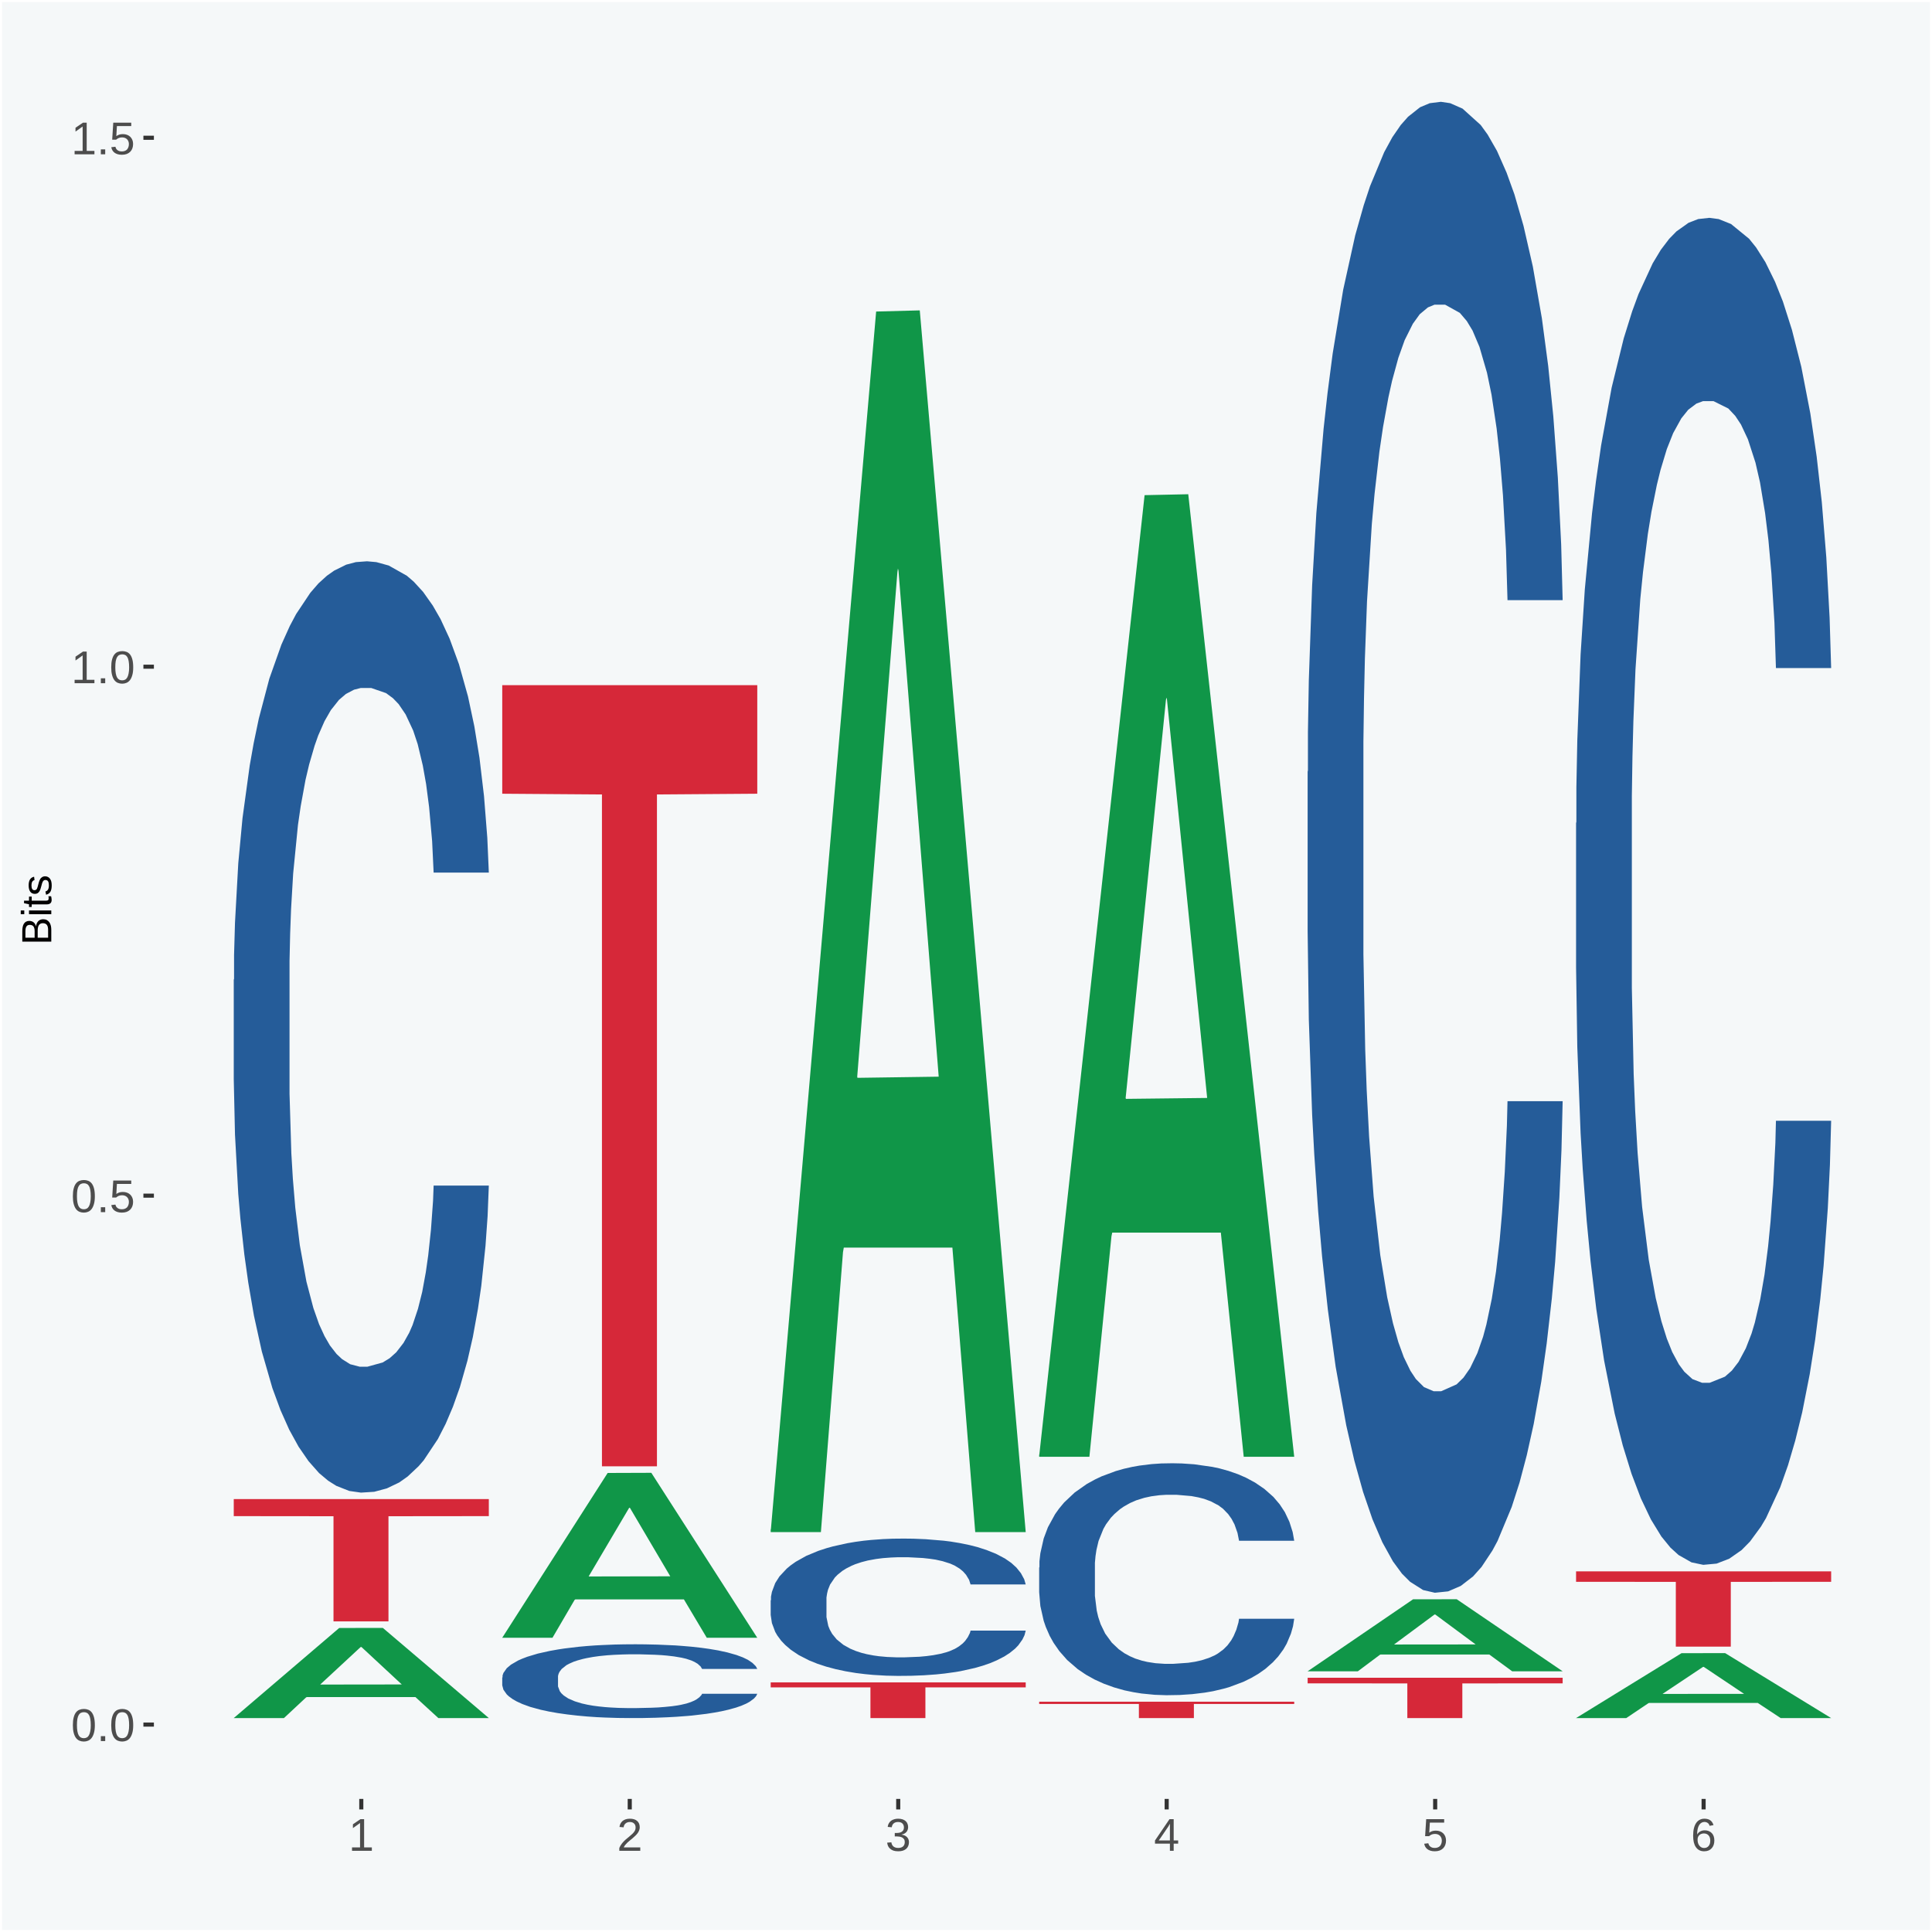 <?xml version="1.0" encoding="UTF-8"?>
<svg xmlns="http://www.w3.org/2000/svg" xmlns:xlink="http://www.w3.org/1999/xlink" width="504pt" height="504pt" viewBox="0 0 504 504" version="1.1">
<defs>
<g>
<symbol overflow="visible" id="glyph0-0">
<path style="stroke:none;" d="M 0.406 0 L 0.406 -8 L 3.594 -8 L 3.594 0 Z M 0.797 -0.406 L 3.188 -0.406 L 3.188 -7.594 L 0.797 -7.594 Z M 0.797 -0.406 "/>
</symbol>
<symbol overflow="visible" id="glyph0-1">
<path style="stroke:none;" d="M 6.203 -4.125 C 6.203 -3.332 6.125 -2.664 5.969 -2.125 C 5.82 -1.582 5.617 -1.145 5.359 -0.812 C 5.098 -0.477 4.789 -0.238 4.438 -0.094 C 4.094 0.051 3.723 0.125 3.328 0.125 C 2.922 0.125 2.539 0.051 2.188 -0.094 C 1.844 -0.238 1.539 -0.477 1.281 -0.812 C 1.031 -1.145 0.832 -1.582 0.688 -2.125 C 0.539 -2.664 0.469 -3.332 0.469 -4.125 C 0.469 -4.957 0.539 -5.645 0.688 -6.188 C 0.832 -6.738 1.035 -7.176 1.297 -7.5 C 1.555 -7.82 1.859 -8.047 2.203 -8.172 C 2.555 -8.305 2.941 -8.375 3.359 -8.375 C 3.754 -8.375 4.125 -8.305 4.469 -8.172 C 4.812 -8.047 5.113 -7.82 5.375 -7.5 C 5.633 -7.176 5.836 -6.738 5.984 -6.188 C 6.129 -5.645 6.203 -4.957 6.203 -4.125 Z M 5.141 -4.125 C 5.141 -4.781 5.098 -5.328 5.016 -5.766 C 4.941 -6.203 4.828 -6.551 4.672 -6.812 C 4.516 -7.07 4.328 -7.254 4.109 -7.359 C 3.891 -7.473 3.641 -7.531 3.359 -7.531 C 3.055 -7.531 2.789 -7.473 2.562 -7.359 C 2.344 -7.254 2.156 -7.07 2 -6.812 C 1.844 -6.551 1.723 -6.203 1.641 -5.766 C 1.566 -5.328 1.531 -4.781 1.531 -4.125 C 1.531 -3.5 1.57 -2.969 1.656 -2.531 C 1.738 -2.094 1.852 -1.742 2 -1.484 C 2.156 -1.223 2.344 -1.035 2.562 -0.922 C 2.789 -0.805 3.047 -0.75 3.328 -0.75 C 3.609 -0.75 3.859 -0.805 4.078 -0.922 C 4.305 -1.035 4.492 -1.223 4.641 -1.484 C 4.797 -1.742 4.914 -2.094 5 -2.531 C 5.094 -2.969 5.141 -3.5 5.141 -4.125 Z M 5.141 -4.125 "/>
</symbol>
<symbol overflow="visible" id="glyph0-2">
<path style="stroke:none;" d="M 1.094 0 L 1.094 -1.281 L 2.234 -1.281 L 2.234 0 Z M 1.094 0 "/>
</symbol>
<symbol overflow="visible" id="glyph0-3">
<path style="stroke:none;" d="M 6.172 -2.688 C 6.172 -2.27 6.109 -1.891 5.984 -1.547 C 5.859 -1.203 5.672 -0.906 5.422 -0.656 C 5.18 -0.414 4.879 -0.223 4.516 -0.078 C 4.148 0.055 3.723 0.125 3.234 0.125 C 2.805 0.125 2.43 0.07 2.109 -0.031 C 1.785 -0.133 1.508 -0.273 1.281 -0.453 C 1.062 -0.629 0.883 -0.836 0.75 -1.078 C 0.625 -1.316 0.535 -1.57 0.484 -1.844 L 1.547 -1.969 C 1.586 -1.812 1.645 -1.66 1.719 -1.516 C 1.801 -1.367 1.91 -1.238 2.047 -1.125 C 2.18 -1.008 2.348 -0.914 2.547 -0.844 C 2.742 -0.781 2.984 -0.75 3.266 -0.75 C 3.535 -0.75 3.781 -0.789 4 -0.875 C 4.227 -0.957 4.422 -1.078 4.578 -1.234 C 4.734 -1.398 4.852 -1.602 4.938 -1.844 C 5.031 -2.082 5.078 -2.359 5.078 -2.672 C 5.078 -2.922 5.035 -3.148 4.953 -3.359 C 4.867 -3.578 4.75 -3.766 4.594 -3.922 C 4.445 -4.078 4.258 -4.195 4.031 -4.281 C 3.812 -4.363 3.562 -4.406 3.281 -4.406 C 3.113 -4.406 2.953 -4.391 2.797 -4.359 C 2.648 -4.328 2.516 -4.285 2.391 -4.234 C 2.266 -4.18 2.148 -4.117 2.047 -4.047 C 1.941 -3.973 1.844 -3.895 1.75 -3.812 L 0.719 -3.812 L 1 -8.25 L 5.688 -8.25 L 5.688 -7.359 L 1.953 -7.359 L 1.797 -4.734 C 1.984 -4.879 2.219 -5.004 2.5 -5.109 C 2.781 -5.211 3.113 -5.266 3.5 -5.266 C 3.914 -5.266 4.285 -5.203 4.609 -5.078 C 4.941 -4.953 5.223 -4.773 5.453 -4.547 C 5.68 -4.316 5.859 -4.047 5.984 -3.734 C 6.109 -3.422 6.172 -3.07 6.172 -2.688 Z M 6.172 -2.688 "/>
</symbol>
<symbol overflow="visible" id="glyph0-4">
<path style="stroke:none;" d="M 0.922 0 L 0.922 -0.891 L 3.016 -0.891 L 3.016 -7.25 L 1.156 -5.922 L 1.156 -6.922 L 3.109 -8.25 L 4.078 -8.25 L 4.078 -0.891 L 6.094 -0.891 L 6.094 0 Z M 0.922 0 "/>
</symbol>
<symbol overflow="visible" id="glyph0-5">
<path style="stroke:none;" d="M 0.609 0 L 0.609 -0.75 C 0.805 -1.207 1.047 -1.609 1.328 -1.953 C 1.617 -2.305 1.922 -2.625 2.234 -2.906 C 2.555 -3.188 2.867 -3.445 3.172 -3.688 C 3.484 -3.938 3.766 -4.18 4.016 -4.422 C 4.266 -4.66 4.469 -4.91 4.625 -5.172 C 4.781 -5.441 4.859 -5.742 4.859 -6.078 C 4.859 -6.316 4.82 -6.523 4.75 -6.703 C 4.676 -6.879 4.57 -7.023 4.438 -7.141 C 4.312 -7.266 4.156 -7.359 3.969 -7.422 C 3.781 -7.484 3.578 -7.516 3.359 -7.516 C 3.141 -7.516 2.938 -7.484 2.75 -7.422 C 2.57 -7.367 2.41 -7.281 2.266 -7.156 C 2.117 -7.039 2 -6.895 1.906 -6.719 C 1.812 -6.551 1.754 -6.352 1.734 -6.125 L 0.656 -6.219 C 0.688 -6.508 0.766 -6.785 0.891 -7.047 C 1.023 -7.316 1.203 -7.551 1.422 -7.75 C 1.648 -7.945 1.922 -8.098 2.234 -8.203 C 2.555 -8.316 2.93 -8.375 3.359 -8.375 C 3.766 -8.375 4.125 -8.328 4.438 -8.234 C 4.758 -8.141 5.031 -7.992 5.25 -7.797 C 5.477 -7.609 5.648 -7.375 5.766 -7.094 C 5.879 -6.812 5.938 -6.488 5.938 -6.125 C 5.938 -5.844 5.883 -5.578 5.781 -5.328 C 5.688 -5.078 5.555 -4.836 5.391 -4.609 C 5.223 -4.379 5.031 -4.16 4.812 -3.953 C 4.594 -3.742 4.363 -3.535 4.125 -3.328 C 3.895 -3.129 3.656 -2.93 3.406 -2.734 C 3.164 -2.535 2.938 -2.336 2.719 -2.141 C 2.508 -1.941 2.32 -1.738 2.156 -1.531 C 1.988 -1.332 1.859 -1.117 1.766 -0.891 L 6.078 -0.891 L 6.078 0 Z M 0.609 0 "/>
</symbol>
<symbol overflow="visible" id="glyph0-6">
<path style="stroke:none;" d="M 6.141 -2.281 C 6.141 -1.906 6.078 -1.566 5.953 -1.266 C 5.836 -0.973 5.66 -0.723 5.422 -0.516 C 5.18 -0.305 4.883 -0.145 4.531 -0.031 C 4.188 0.07 3.789 0.125 3.344 0.125 C 2.832 0.125 2.398 0.062 2.047 -0.062 C 1.703 -0.195 1.414 -0.367 1.188 -0.578 C 0.957 -0.785 0.785 -1.02 0.672 -1.281 C 0.566 -1.551 0.492 -1.832 0.453 -2.125 L 1.547 -2.219 C 1.578 -2 1.633 -1.801 1.719 -1.625 C 1.801 -1.445 1.914 -1.289 2.062 -1.156 C 2.207 -1.031 2.383 -0.93 2.594 -0.859 C 2.801 -0.785 3.051 -0.75 3.344 -0.75 C 3.875 -0.75 4.289 -0.879 4.594 -1.141 C 4.895 -1.41 5.047 -1.801 5.047 -2.312 C 5.047 -2.613 4.977 -2.859 4.844 -3.047 C 4.707 -3.234 4.539 -3.379 4.344 -3.484 C 4.145 -3.586 3.926 -3.656 3.688 -3.688 C 3.445 -3.727 3.227 -3.75 3.031 -3.75 L 2.438 -3.75 L 2.438 -4.656 L 3.016 -4.656 C 3.211 -4.656 3.414 -4.676 3.625 -4.719 C 3.844 -4.758 4.039 -4.832 4.219 -4.938 C 4.395 -5.051 4.539 -5.195 4.656 -5.375 C 4.77 -5.562 4.828 -5.797 4.828 -6.078 C 4.828 -6.523 4.695 -6.875 4.438 -7.125 C 4.188 -7.383 3.801 -7.516 3.281 -7.516 C 2.82 -7.516 2.445 -7.395 2.156 -7.156 C 1.875 -6.914 1.707 -6.578 1.656 -6.141 L 0.594 -6.234 C 0.633 -6.598 0.734 -6.91 0.891 -7.172 C 1.047 -7.441 1.242 -7.664 1.484 -7.844 C 1.734 -8.02 2.008 -8.148 2.312 -8.234 C 2.625 -8.328 2.953 -8.375 3.297 -8.375 C 3.754 -8.375 4.148 -8.316 4.484 -8.203 C 4.816 -8.086 5.086 -7.93 5.297 -7.734 C 5.516 -7.535 5.672 -7.301 5.766 -7.031 C 5.867 -6.77 5.922 -6.488 5.922 -6.188 C 5.922 -5.945 5.883 -5.723 5.812 -5.516 C 5.75 -5.305 5.645 -5.113 5.5 -4.938 C 5.363 -4.77 5.188 -4.625 4.969 -4.5 C 4.75 -4.383 4.488 -4.297 4.188 -4.234 L 4.188 -4.219 C 4.52 -4.176 4.805 -4.098 5.047 -3.984 C 5.297 -3.867 5.5 -3.723 5.656 -3.547 C 5.82 -3.379 5.941 -3.188 6.016 -2.969 C 6.098 -2.75 6.141 -2.52 6.141 -2.281 Z M 6.141 -2.281 "/>
</symbol>
<symbol overflow="visible" id="glyph0-7">
<path style="stroke:none;" d="M 5.156 -1.875 L 5.156 0 L 4.172 0 L 4.172 -1.875 L 0.281 -1.875 L 0.281 -2.688 L 4.062 -8.25 L 5.156 -8.25 L 5.156 -2.703 L 6.328 -2.703 L 6.328 -1.875 Z M 4.172 -7.062 C 4.16 -7.039 4.141 -7.004 4.109 -6.953 C 4.078 -6.898 4.039 -6.836 4 -6.766 C 3.957 -6.691 3.914 -6.617 3.875 -6.547 C 3.844 -6.473 3.812 -6.414 3.781 -6.375 L 1.656 -3.25 C 1.633 -3.219 1.602 -3.176 1.562 -3.125 C 1.531 -3.07 1.492 -3.02 1.453 -2.969 C 1.422 -2.914 1.383 -2.863 1.344 -2.812 C 1.301 -2.77 1.27 -2.734 1.25 -2.703 L 4.172 -2.703 Z M 4.172 -7.062 "/>
</symbol>
<symbol overflow="visible" id="glyph0-8">
<path style="stroke:none;" d="M 6.141 -2.703 C 6.141 -2.285 6.082 -1.906 5.969 -1.562 C 5.852 -1.219 5.68 -0.922 5.453 -0.672 C 5.234 -0.422 4.957 -0.223 4.625 -0.078 C 4.289 0.055 3.91 0.125 3.484 0.125 C 3.004 0.125 2.582 0.031 2.219 -0.156 C 1.863 -0.344 1.566 -0.609 1.328 -0.953 C 1.086 -1.297 0.906 -1.719 0.781 -2.219 C 0.664 -2.727 0.609 -3.301 0.609 -3.938 C 0.609 -4.676 0.676 -5.32 0.812 -5.875 C 0.945 -6.426 1.141 -6.883 1.391 -7.25 C 1.648 -7.625 1.961 -7.906 2.328 -8.094 C 2.691 -8.281 3.102 -8.375 3.562 -8.375 C 3.844 -8.375 4.102 -8.344 4.344 -8.281 C 4.594 -8.227 4.816 -8.133 5.016 -8 C 5.223 -7.875 5.398 -7.703 5.547 -7.484 C 5.703 -7.273 5.828 -7.016 5.922 -6.703 L 4.906 -6.516 C 4.801 -6.867 4.629 -7.125 4.391 -7.281 C 4.148 -7.445 3.867 -7.531 3.547 -7.531 C 3.266 -7.531 3.004 -7.457 2.766 -7.312 C 2.535 -7.176 2.336 -6.973 2.172 -6.703 C 2.004 -6.43 1.875 -6.086 1.781 -5.672 C 1.695 -5.266 1.656 -4.789 1.656 -4.25 C 1.852 -4.602 2.125 -4.875 2.469 -5.062 C 2.812 -5.25 3.207 -5.344 3.656 -5.344 C 4.031 -5.344 4.367 -5.281 4.672 -5.156 C 4.984 -5.031 5.25 -4.852 5.469 -4.625 C 5.688 -4.406 5.852 -4.129 5.969 -3.797 C 6.082 -3.473 6.141 -3.109 6.141 -2.703 Z M 5.078 -2.656 C 5.078 -2.938 5.039 -3.191 4.969 -3.422 C 4.895 -3.66 4.785 -3.859 4.641 -4.016 C 4.504 -4.18 4.332 -4.305 4.125 -4.391 C 3.926 -4.484 3.688 -4.531 3.406 -4.531 C 3.219 -4.531 3.023 -4.5 2.828 -4.438 C 2.629 -4.383 2.453 -4.289 2.297 -4.156 C 2.141 -4.031 2.008 -3.863 1.906 -3.656 C 1.812 -3.457 1.766 -3.207 1.766 -2.906 C 1.766 -2.602 1.801 -2.316 1.875 -2.047 C 1.957 -1.785 2.07 -1.555 2.219 -1.359 C 2.363 -1.172 2.539 -1.02 2.75 -0.906 C 2.957 -0.789 3.191 -0.734 3.453 -0.734 C 3.703 -0.734 3.926 -0.773 4.125 -0.859 C 4.332 -0.953 4.504 -1.082 4.641 -1.25 C 4.785 -1.414 4.895 -1.613 4.969 -1.844 C 5.039 -2.082 5.078 -2.352 5.078 -2.656 Z M 5.078 -2.656 "/>
</symbol>
<symbol overflow="visible" id="glyph1-0">
<path style="stroke:none;" d="M 0 -0.359 L -7.328 -0.359 L -7.328 -3.281 L 0 -3.281 Z M -0.359 -0.734 L -0.359 -2.922 L -6.969 -2.922 L -6.969 -0.734 Z M -0.359 -0.734 "/>
</symbol>
<symbol overflow="visible" id="glyph1-1">
<path style="stroke:none;" d="M -2.125 -6.75 C -1.75 -6.75 -1.426 -6.676 -1.156 -6.531 C -0.883 -6.383 -0.66 -6.18 -0.484 -5.922 C -0.316 -5.672 -0.191 -5.375 -0.109 -5.031 C -0.035 -4.695 0 -4.344 0 -3.969 L 0 -0.906 L -7.562 -0.906 L -7.562 -3.656 C -7.562 -4.07 -7.523 -4.441 -7.453 -4.766 C -7.391 -5.098 -7.281 -5.379 -7.125 -5.609 C -6.977 -5.836 -6.789 -6.008 -6.562 -6.125 C -6.332 -6.25 -6.055 -6.312 -5.734 -6.312 C -5.523 -6.312 -5.328 -6.281 -5.141 -6.219 C -4.953 -6.164 -4.781 -6.078 -4.625 -5.953 C -4.477 -5.836 -4.348 -5.688 -4.234 -5.5 C -4.129 -5.32 -4.047 -5.113 -3.984 -4.875 C -3.953 -5.176 -3.883 -5.441 -3.781 -5.672 C -3.676 -5.91 -3.539 -6.109 -3.375 -6.266 C -3.219 -6.43 -3.031 -6.551 -2.812 -6.625 C -2.602 -6.707 -2.375 -6.75 -2.125 -6.75 Z M -5.609 -5.281 C -6.016 -5.281 -6.305 -5.141 -6.484 -4.859 C -6.66 -4.586 -6.75 -4.188 -6.75 -3.656 L -6.75 -1.922 L -4.344 -1.922 L -4.344 -3.656 C -4.344 -3.957 -4.375 -4.211 -4.438 -4.422 C -4.5 -4.629 -4.582 -4.797 -4.688 -4.922 C -4.801 -5.047 -4.93 -5.133 -5.078 -5.188 C -5.234 -5.25 -5.41 -5.281 -5.609 -5.281 Z M -2.219 -5.719 C -2.457 -5.719 -2.66 -5.672 -2.828 -5.578 C -2.992 -5.492 -3.129 -5.367 -3.234 -5.203 C -3.348 -5.047 -3.426 -4.848 -3.469 -4.609 C -3.52 -4.379 -3.547 -4.125 -3.547 -3.844 L -3.547 -1.922 L -0.828 -1.922 L -0.828 -3.922 C -0.828 -4.18 -0.848 -4.422 -0.891 -4.641 C -0.93 -4.859 -1.004 -5.047 -1.109 -5.203 C -1.211 -5.367 -1.352 -5.492 -1.531 -5.578 C -1.719 -5.672 -1.945 -5.719 -2.219 -5.719 Z M -2.219 -5.719 "/>
</symbol>
<symbol overflow="visible" id="glyph1-2">
<path style="stroke:none;" d="M -7.047 -0.734 L -7.969 -0.734 L -7.969 -1.703 L -7.047 -1.703 Z M 0 -0.734 L -5.812 -0.734 L -5.812 -1.703 L 0 -1.703 Z M 0 -0.734 "/>
</symbol>
<symbol overflow="visible" id="glyph1-3">
<path style="stroke:none;" d="M -0.047 -2.969 C -0.004 -2.82 0.023 -2.672 0.047 -2.516 C 0.078 -2.367 0.094 -2.195 0.094 -2 C 0.094 -1.227 -0.348 -0.844 -1.234 -0.844 L -5.109 -0.844 L -5.109 -0.172 L -5.812 -0.172 L -5.812 -0.875 L -7.109 -1.156 L -7.109 -1.812 L -5.812 -1.812 L -5.812 -2.875 L -5.109 -2.875 L -5.109 -1.812 L -1.438 -1.812 C -1.156 -1.812 -0.957 -1.852 -0.844 -1.938 C -0.738 -2.031 -0.688 -2.191 -0.688 -2.422 C -0.688 -2.516 -0.691 -2.602 -0.703 -2.688 C -0.711 -2.77 -0.727 -2.863 -0.75 -2.969 Z M -0.047 -2.969 "/>
</symbol>
<symbol overflow="visible" id="glyph1-4">
<path style="stroke:none;" d="M -1.609 -5.109 C -1.336 -5.109 -1.094 -5.051 -0.875 -4.938 C -0.664 -4.832 -0.488 -4.68 -0.344 -4.484 C -0.195 -4.285 -0.082 -4.039 0 -3.75 C 0.07 -3.457 0.109 -3.125 0.109 -2.75 C 0.109 -2.406 0.082 -2.098 0.031 -1.828 C -0.02 -1.555 -0.102 -1.316 -0.219 -1.109 C -0.332 -0.91 -0.484 -0.742 -0.672 -0.609 C -0.859 -0.473 -1.086 -0.375 -1.359 -0.312 L -1.531 -1.156 C -1.219 -1.238 -0.988 -1.41 -0.844 -1.672 C -0.695 -1.93 -0.625 -2.289 -0.625 -2.75 C -0.625 -2.957 -0.641 -3.145 -0.672 -3.312 C -0.703 -3.488 -0.75 -3.641 -0.812 -3.766 C -0.883 -3.891 -0.977 -3.984 -1.094 -4.047 C -1.207 -4.117 -1.352 -4.156 -1.531 -4.156 C -1.707 -4.156 -1.848 -4.113 -1.953 -4.031 C -2.066 -3.957 -2.16 -3.844 -2.234 -3.688 C -2.316 -3.539 -2.383 -3.363 -2.438 -3.156 C -2.5 -2.945 -2.562 -2.719 -2.625 -2.469 C -2.688 -2.238 -2.754 -2.008 -2.828 -1.781 C -2.898 -1.551 -3 -1.344 -3.125 -1.156 C -3.25 -0.969 -3.398 -0.816 -3.578 -0.703 C -3.766 -0.586 -4 -0.531 -4.281 -0.531 C -4.812 -0.531 -5.211 -0.719 -5.484 -1.094 C -5.766 -1.477 -5.906 -2.031 -5.906 -2.75 C -5.906 -3.395 -5.789 -3.906 -5.562 -4.281 C -5.332 -4.656 -4.973 -4.895 -4.484 -5 L -4.375 -4.125 C -4.52 -4.094 -4.645 -4.035 -4.75 -3.953 C -4.852 -3.867 -4.938 -3.766 -5 -3.641 C -5.062 -3.516 -5.102 -3.375 -5.125 -3.219 C -5.156 -3.07 -5.172 -2.914 -5.172 -2.75 C -5.172 -2.312 -5.102 -1.988 -4.969 -1.781 C -4.844 -1.582 -4.645 -1.484 -4.375 -1.484 C -4.219 -1.484 -4.086 -1.52 -3.984 -1.594 C -3.879 -1.664 -3.789 -1.77 -3.719 -1.906 C -3.656 -2.051 -3.598 -2.219 -3.547 -2.406 C -3.492 -2.602 -3.438 -2.816 -3.375 -3.047 C -3.332 -3.203 -3.289 -3.359 -3.25 -3.516 C -3.207 -3.68 -3.156 -3.836 -3.094 -3.984 C -3.031 -4.141 -2.957 -4.285 -2.875 -4.422 C -2.789 -4.555 -2.688 -4.672 -2.562 -4.766 C -2.445 -4.867 -2.312 -4.953 -2.156 -5.016 C -2 -5.078 -1.816 -5.109 -1.609 -5.109 Z M -1.609 -5.109 "/>
</symbol>
</g>
<clipPath id="clip1">
  <path d="M 40.148 5.48 L 498.52 5.48 L 498.52 469.281 L 40.148 469.281 Z M 40.148 5.48 "/>
</clipPath>
</defs>
<g id="surface1">
<rect x="0" y="0" width="504" height="504" style="fill:rgb(96.078%,97.255%,97.647%);fill-opacity:1;stroke:none;"/>
<path style="fill:none;stroke-width:1.07;stroke-linecap:round;stroke-linejoin:round;stroke:rgb(100%,100%,100%);stroke-opacity:1;stroke-miterlimit:10;" d="M 0 0 L 504 0 L 504 504 L 0 504 Z M 0 0 " transform="matrix(1,0,0,-1,0,504)"/>
<g clip-path="url(#clip1)" clip-rule="nonzero">
<path style=" stroke:none;fill-rule:nonzero;fill:rgb(96.078%,97.255%,97.647%);fill-opacity:1;" d="M 40.148 469.281 L 498.52 469.281 L 498.52 5.48 L 40.148 5.48 Z M 40.148 469.281 "/>
</g>
<path style=" stroke:none;fill-rule:nonzero;fill:rgb(6.274%,58.824%,28.235%);fill-opacity:1;" d="M 60.98 448.148 L 61.051 448.129 L 88.488 424.691 L 99.871 424.672 L 127.52 448.191 L 114.352 448.191 L 108.379 442.719 L 80.051 442.719 L 79.852 442.801 L 74.078 448.191 L 60.98 448.191 L 60.98 448.148 L 83.621 439.449 L 104.809 439.422 L 94.32 429.68 L 94.18 429.641 L 94.039 429.699 L 83.551 439.422 L 83.621 439.449 Z M 60.98 448.148 "/>
<path style=" stroke:none;fill-rule:nonzero;fill:rgb(14.51%,36.078%,60.001%);fill-opacity:1;" d="M 60.98 255.578 L 61.059 255.359 L 61.059 249.148 L 61.301 240.719 L 62.16 225.191 L 63.262 213.43 L 65.148 199.672 L 66.172 193.898 L 67.512 187.469 L 70.262 177.039 L 73.41 168.16 L 75.609 163.281 L 77.262 160.172 L 80.961 154.629 L 83.078 152.191 L 85.281 150.191 L 87.172 148.859 L 90.32 147.301 L 92.828 146.641 L 95.738 146.422 L 98.18 146.641 L 101.41 147.531 L 106.129 150.191 L 107.93 151.738 L 110.371 154.398 L 112.891 157.961 L 114.93 161.512 L 117.289 166.609 L 119.73 173.27 L 122.09 181.699 L 123.738 189.461 L 125.078 197.672 L 126.262 207.66 L 127.121 218.531 L 127.52 227.629 L 113.121 227.629 L 112.73 219.422 L 111.941 210.539 L 111.16 204.551 L 110.289 199.672 L 108.961 194.121 L 107.781 190.57 L 105.809 186.359 L 104 183.691 L 102.512 182.141 L 100.699 180.809 L 96.852 179.48 L 94.09 179.48 L 92.359 179.922 L 90.238 181.031 L 88.43 182.578 L 86.309 185.25 L 84.66 188.129 L 83 191.898 L 82.059 194.57 L 80.641 199.449 L 79.699 203.441 L 78.441 210.32 L 77.73 215.199 L 76.48 227.852 L 75.93 237.172 L 75.691 243.602 L 75.531 250.699 L 75.531 285.32 L 76 300.852 L 76.398 307.5 L 77.031 315.051 L 78.211 324.809 L 79.941 334.352 L 81.75 341.23 L 83.238 345.449 L 84.66 348.551 L 86.07 350.988 L 87.801 353.211 L 89.219 354.539 L 91.34 355.879 L 93.859 356.539 L 95.82 356.539 L 99.828 355.43 L 101.641 354.32 L 103.371 352.77 L 105.262 350.328 L 106.75 347.672 L 107.621 345.672 L 109.031 341.449 L 110.141 337.02 L 111.078 331.91 L 111.711 327.469 L 112.422 320.82 L 112.969 313.27 L 113.121 309.281 L 127.52 309.281 L 127.199 317.27 L 126.648 325.031 L 125.551 335.461 L 124.68 341.449 L 123.352 348.781 L 121.93 354.988 L 119.969 361.871 L 118.16 366.969 L 116.27 371.41 L 114.23 375.398 L 110.531 380.949 L 109.191 382.5 L 106.359 385.16 L 104.16 386.719 L 100.93 388.27 L 97.629 389.16 L 94.172 389.379 L 91.102 388.941 L 87.719 387.602 L 85.602 386.27 L 83.238 384.281 L 80.488 381.172 L 77.891 377.398 L 75.449 372.961 L 73.172 367.859 L 71.051 362.09 L 68.301 352.551 L 66.25 343.23 L 64.762 334.57 L 63.738 327.25 L 62.711 317.93 L 62.16 311.5 L 61.301 295.969 L 60.98 281.539 Z M 60.98 255.578 "/>
<path style=" stroke:none;fill-rule:nonzero;fill:rgb(83.922%,15.686%,22.353%);fill-opacity:1;" d="M 60.98 391.07 L 127.52 391.07 L 127.52 395.512 L 101.34 395.539 L 101.34 422.969 L 87 422.969 L 87 395.539 L 60.98 395.512 Z M 60.98 391.07 "/>
<path style=" stroke:none;fill-rule:nonzero;fill:rgb(6.274%,58.824%,28.235%);fill-opacity:1;" d="M 131.02 427.172 L 131.09 427.129 L 158.52 384.25 L 169.91 384.211 L 197.551 427.25 L 184.379 427.25 L 178.41 417.23 L 150.09 417.23 L 149.879 417.391 L 144.121 427.25 L 131.02 427.25 L 131.02 427.172 L 153.648 411.25 L 174.852 411.211 L 164.352 393.391 L 164.219 393.301 L 164.078 393.43 L 153.578 411.211 L 153.648 411.25 Z M 131.02 427.172 "/>
<path style=" stroke:none;fill-rule:nonzero;fill:rgb(14.51%,36.078%,60.001%);fill-opacity:1;" d="M 131.02 437.59 L 131.102 437.578 L 131.102 437.078 L 131.328 436.422 L 132.199 435.18 L 133.301 434.25 L 135.191 433.16 L 136.211 432.711 L 137.551 432.199 L 140.301 431.371 L 143.441 430.672 L 145.648 430.281 L 147.301 430.031 L 150.988 429.59 L 153.121 429.398 L 155.32 429.238 L 157.211 429.141 L 160.352 429.012 L 162.871 428.961 L 165.781 428.941 L 168.219 428.961 L 171.441 429.031 L 176.16 429.238 L 177.969 429.371 L 180.41 429.578 L 182.922 429.859 L 184.969 430.141 L 187.328 430.539 L 189.762 431.07 L 192.121 431.738 L 193.77 432.352 L 195.109 433 L 196.289 433.801 L 197.16 434.66 L 197.551 435.379 L 183.16 435.379 L 182.762 434.73 L 181.98 434.02 L 181.191 433.551 L 180.328 433.16 L 178.988 432.719 L 177.809 432.441 L 175.84 432.109 L 174.039 431.898 L 172.539 431.77 L 170.73 431.672 L 166.879 431.559 L 164.129 431.559 L 162.398 431.602 L 160.27 431.691 L 158.461 431.809 L 156.34 432.02 L 154.691 432.25 L 153.039 432.551 L 152.09 432.762 L 150.68 433.148 L 149.73 433.461 L 148.48 434.012 L 147.77 434.391 L 146.512 435.398 L 145.961 436.129 L 145.719 436.641 L 145.57 437.211 L 145.57 439.949 L 146.039 441.18 L 146.43 441.711 L 147.059 442.301 L 148.238 443.078 L 149.969 443.828 L 151.781 444.379 L 153.27 444.711 L 154.691 444.961 L 156.102 445.148 L 157.84 445.328 L 159.25 445.43 L 161.371 445.539 L 163.891 445.59 L 165.859 445.59 L 169.871 445.5 L 171.68 445.422 L 173.41 445.289 L 175.289 445.102 L 176.789 444.891 L 177.648 444.73 L 179.07 444.398 L 180.172 444.039 L 181.109 443.641 L 181.738 443.289 L 182.449 442.762 L 183 442.16 L 183.16 441.852 L 197.551 441.852 L 197.238 442.48 L 196.68 443.102 L 195.578 443.922 L 194.719 444.398 L 193.379 444.98 L 191.969 445.469 L 190 446.012 L 188.191 446.422 L 186.301 446.77 L 184.262 447.09 L 180.559 447.531 L 179.23 447.648 L 176.391 447.859 L 174.191 447.98 L 170.969 448.109 L 167.672 448.18 L 164.211 448.191 L 161.141 448.16 L 157.762 448.051 L 155.629 447.949 L 153.27 447.789 L 150.52 447.539 L 147.93 447.238 L 145.488 446.891 L 143.211 446.488 L 141.078 446.031 L 138.328 445.281 L 136.289 444.539 L 134.789 443.852 L 133.77 443.27 L 132.75 442.531 L 132.199 442.02 L 131.328 440.789 L 131.02 439.648 Z M 131.02 437.59 "/>
<path style=" stroke:none;fill-rule:nonzero;fill:rgb(83.922%,15.686%,22.353%);fill-opacity:1;" d="M 131.02 178.738 L 197.551 178.738 L 197.551 207.059 L 171.379 207.25 L 171.379 382.52 L 157.031 382.52 L 157.031 207.25 L 131.02 207.059 Z M 131.02 178.738 "/>
<path style=" stroke:none;fill-rule:nonzero;fill:rgb(6.274%,58.824%,28.235%);fill-opacity:1;" d="M 201.051 399.078 L 201.121 398.781 L 228.559 81.27 L 239.941 80.969 L 267.578 399.672 L 254.41 399.672 L 248.449 325.461 L 220.121 325.461 L 219.91 326.66 L 214.148 399.672 L 201.051 399.672 L 201.051 399.078 L 223.691 281.172 L 244.879 280.871 L 234.391 148.898 L 234.25 148.301 L 234.109 149.199 L 223.621 280.871 L 223.691 281.172 Z M 201.051 399.078 "/>
<path style=" stroke:none;fill-rule:nonzero;fill:rgb(14.51%,36.078%,60.001%);fill-opacity:1;" d="M 201.051 417.461 L 201.129 417.43 L 201.129 416.52 L 201.371 415.27 L 202.23 412.98 L 203.328 411.25 L 205.219 409.219 L 206.238 408.371 L 207.578 407.422 L 210.328 405.879 L 213.48 404.57 L 215.68 403.852 L 217.328 403.398 L 221.031 402.578 L 223.148 402.219 L 225.352 401.922 L 227.238 401.73 L 230.391 401.5 L 232.898 401.398 L 235.809 401.371 L 238.25 401.398 L 241.469 401.531 L 246.191 401.922 L 248 402.148 L 250.441 402.551 L 252.961 403.07 L 255 403.59 L 257.359 404.352 L 259.801 405.328 L 262.16 406.57 L 263.809 407.711 L 265.148 408.93 L 266.328 410.398 L 267.191 412 L 267.578 413.34 L 253.191 413.34 L 252.801 412.129 L 252.012 410.82 L 251.23 409.941 L 250.359 409.219 L 249.02 408.398 L 247.84 407.879 L 245.879 407.262 L 244.07 406.859 L 242.578 406.641 L 240.77 406.441 L 236.91 406.238 L 234.16 406.238 L 232.43 406.309 L 230.309 406.469 L 228.5 406.699 L 226.371 407.09 L 224.719 407.52 L 223.07 408.07 L 222.129 408.469 L 220.711 409.191 L 219.77 409.781 L 218.512 410.789 L 217.801 411.512 L 216.539 413.371 L 215.988 414.75 L 215.762 415.699 L 215.602 416.738 L 215.602 421.852 L 216.07 424.141 L 216.469 425.121 L 217.09 426.23 L 218.27 427.672 L 220 429.078 L 221.809 430.09 L 223.309 430.711 L 224.719 431.172 L 226.141 431.531 L 227.871 431.859 L 229.281 432.059 L 231.41 432.25 L 233.922 432.352 L 235.891 432.352 L 239.898 432.191 L 241.711 432.02 L 243.441 431.789 L 245.328 431.43 L 246.82 431.039 L 247.691 430.75 L 249.102 430.129 L 250.199 429.469 L 251.148 428.719 L 251.781 428.059 L 252.48 427.078 L 253.031 425.969 L 253.191 425.379 L 267.578 425.379 L 267.27 426.559 L 266.719 427.699 L 265.621 429.238 L 264.75 430.129 L 263.422 431.199 L 262 432.121 L 260.031 433.129 L 258.23 433.891 L 256.34 434.539 L 254.289 435.129 L 250.602 435.949 L 249.262 436.18 L 246.43 436.57 L 244.23 436.801 L 241 437.031 L 237.699 437.16 L 234.238 437.191 L 231.172 437.129 L 227.789 436.93 L 225.672 436.73 L 223.309 436.441 L 220.559 435.98 L 217.961 435.422 L 215.52 434.77 L 213.238 434.02 L 211.121 433.172 L 208.371 431.762 L 206.32 430.391 L 204.828 429.109 L 203.801 428.031 L 202.781 426.66 L 202.23 425.711 L 201.371 423.422 L 201.051 421.289 Z M 201.051 417.461 "/>
<path style=" stroke:none;fill-rule:nonzero;fill:rgb(83.922%,15.686%,22.353%);fill-opacity:1;" d="M 201.051 438.879 L 267.578 438.879 L 267.578 440.18 L 241.41 440.191 L 241.41 448.191 L 227.07 448.191 L 227.07 440.191 L 201.051 440.18 Z M 201.051 438.879 "/>
<path style=" stroke:none;fill-rule:nonzero;fill:rgb(6.274%,58.824%,28.235%);fill-opacity:1;" d="M 271.09 379.551 L 271.148 379.32 L 298.59 129.172 L 309.98 128.93 L 337.621 380.031 L 324.449 380.031 L 318.48 321.551 L 290.148 321.551 L 289.949 322.5 L 284.191 380.031 L 271.09 380.031 L 271.09 379.551 L 293.719 286.66 L 314.91 286.422 L 304.422 182.449 L 304.281 181.98 L 304.148 182.691 L 293.648 286.422 L 293.719 286.66 Z M 271.09 379.551 "/>
<path style=" stroke:none;fill-rule:nonzero;fill:rgb(14.51%,36.078%,60.001%);fill-opacity:1;" d="M 271.09 408.91 L 271.16 408.852 L 271.16 407.301 L 271.398 405.199 L 272.27 401.34 L 273.371 398.41 L 275.25 394.98 L 276.281 393.539 L 277.609 391.941 L 280.371 389.34 L 283.512 387.129 L 285.711 385.922 L 287.359 385.141 L 291.059 383.762 L 293.18 383.16 L 295.391 382.66 L 297.27 382.328 L 300.422 381.941 L 302.941 381.77 L 305.852 381.719 L 308.281 381.77 L 311.512 381.988 L 316.23 382.66 L 318.039 383.039 L 320.469 383.711 L 322.988 384.59 L 325.031 385.48 L 327.391 386.75 L 329.828 388.41 L 332.191 390.5 L 333.84 392.441 L 335.18 394.48 L 336.359 396.969 L 337.219 399.68 L 337.621 401.941 L 323.23 401.941 L 322.828 399.898 L 322.051 397.691 L 321.262 396.199 L 320.391 394.98 L 319.059 393.602 L 317.879 392.719 L 315.91 391.672 L 314.102 391 L 312.609 390.621 L 310.801 390.281 L 306.949 389.949 L 304.191 389.949 L 302.461 390.059 L 300.34 390.34 L 298.531 390.73 L 296.41 391.391 L 294.762 392.109 L 293.109 393.051 L 292.16 393.711 L 290.75 394.93 L 289.801 395.922 L 288.539 397.629 L 287.84 398.852 L 286.578 402 L 286.031 404.32 L 285.789 405.922 L 285.629 407.691 L 285.629 416.309 L 286.109 420.18 L 286.5 421.84 L 287.129 423.719 L 288.309 426.148 L 290.039 428.52 L 291.852 430.238 L 293.34 431.289 L 294.762 432.059 L 296.172 432.672 L 297.898 433.219 L 299.32 433.551 L 301.441 433.879 L 303.961 434.051 L 305.922 434.051 L 309.941 433.77 L 311.738 433.5 L 313.469 433.109 L 315.359 432.5 L 316.859 431.84 L 317.719 431.34 L 319.141 430.289 L 320.238 429.191 L 321.18 427.922 L 321.809 426.809 L 322.52 425.148 L 323.07 423.27 L 323.23 422.281 L 337.621 422.281 L 337.301 424.27 L 336.75 426.199 L 335.648 428.801 L 334.789 430.289 L 333.449 432.121 L 332.031 433.66 L 330.07 435.379 L 328.262 436.648 L 326.371 437.75 L 324.328 438.75 L 320.629 440.129 L 319.289 440.512 L 316.461 441.18 L 314.262 441.559 L 311.039 441.949 L 307.73 442.172 L 304.27 442.23 L 301.211 442.121 L 297.82 441.789 L 295.699 441.449 L 293.34 440.961 L 290.59 440.18 L 287.988 439.238 L 285.559 438.141 L 283.281 436.871 L 281.148 435.43 L 278.398 433.051 L 276.352 430.73 L 274.859 428.578 L 273.84 426.762 L 272.82 424.43 L 272.27 422.828 L 271.398 418.961 L 271.09 415.371 Z M 271.09 408.91 "/>
<path style=" stroke:none;fill-rule:nonzero;fill:rgb(83.922%,15.686%,22.353%);fill-opacity:1;" d="M 271.09 443.922 L 337.621 443.922 L 337.621 444.512 L 311.449 444.52 L 311.449 448.191 L 297.102 448.191 L 297.102 444.52 L 271.09 444.512 Z M 271.09 443.922 "/>
<path style=" stroke:none;fill-rule:nonzero;fill:rgb(6.274%,58.824%,28.235%);fill-opacity:1;" d="M 341.121 435.949 L 341.191 435.941 L 368.621 417.211 L 380.012 417.191 L 407.648 435.988 L 394.48 435.988 L 388.512 431.609 L 360.191 431.609 L 359.98 431.68 L 354.219 435.988 L 341.121 435.988 L 341.121 435.949 L 363.75 429 L 384.949 428.98 L 374.449 421.199 L 374.32 421.16 L 374.18 421.211 L 363.691 428.98 L 363.75 429 Z M 341.121 435.949 "/>
<path style=" stroke:none;fill-rule:nonzero;fill:rgb(14.51%,36.078%,60.001%);fill-opacity:1;" d="M 341.121 201.32 L 341.199 200.961 L 341.199 191.012 L 341.43 177.52 L 342.301 152.648 L 343.398 133.828 L 345.289 111.809 L 346.309 102.57 L 347.648 92.27 L 350.398 75.578 L 353.539 61.371 L 355.75 53.559 L 357.398 48.578 L 361.09 39.699 L 363.219 35.801 L 365.422 32.602 L 367.309 30.469 L 370.449 27.98 L 372.969 26.922 L 375.879 26.559 L 378.32 26.922 L 381.539 28.34 L 386.262 32.602 L 388.07 35.09 L 390.512 39.352 L 393.02 45.031 L 395.07 50.711 L 397.43 58.879 L 399.871 69.539 L 402.23 83.039 L 403.879 95.469 L 405.211 108.609 L 406.391 124.59 L 407.262 142 L 407.648 156.559 L 393.262 156.559 L 392.871 143.422 L 392.078 129.211 L 391.289 119.621 L 390.43 111.809 L 389.09 102.93 L 387.91 97.238 L 385.949 90.5 L 384.141 86.23 L 382.641 83.75 L 380.828 81.621 L 376.98 79.48 L 374.23 79.48 L 372.5 80.191 L 370.371 81.969 L 368.57 84.461 L 366.441 88.719 L 364.789 93.34 L 363.141 99.379 L 362.199 103.641 L 360.781 111.449 L 359.84 117.852 L 358.578 128.859 L 357.871 136.672 L 356.609 156.922 L 356.059 171.828 L 355.828 182.129 L 355.672 193.5 L 355.672 248.91 L 356.141 273.77 L 356.531 284.43 L 357.16 296.512 L 358.34 312.129 L 360.07 327.41 L 361.879 338.422 L 363.379 345.172 L 364.789 350.141 L 366.211 354.051 L 367.941 357.602 L 369.352 359.73 L 371.48 361.859 L 373.988 362.93 L 375.961 362.93 L 379.969 361.148 L 381.781 359.379 L 383.512 356.891 L 385.398 352.98 L 386.891 348.719 L 387.75 345.52 L 389.172 338.77 L 390.27 331.672 L 391.219 323.5 L 391.84 316.398 L 392.551 305.738 L 393.102 293.672 L 393.262 287.27 L 407.648 287.27 L 407.34 300.059 L 406.789 312.488 L 405.691 329.18 L 404.82 338.77 L 403.48 350.5 L 402.07 360.441 L 400.102 371.449 L 398.289 379.621 L 396.41 386.73 L 394.359 393.121 L 390.66 402 L 389.328 404.48 L 386.5 408.75 L 384.289 411.23 L 381.07 413.719 L 377.77 415.141 L 374.309 415.5 L 371.238 414.789 L 367.859 412.648 L 365.73 410.52 L 363.379 407.328 L 360.621 402.352 L 358.031 396.32 L 355.59 389.211 L 353.309 381.039 L 351.191 371.809 L 348.43 356.531 L 346.391 341.621 L 344.891 327.762 L 343.871 316.039 L 342.852 301.121 L 342.301 290.82 L 341.43 265.961 L 341.121 242.871 Z M 341.121 201.32 "/>
<path style=" stroke:none;fill-rule:nonzero;fill:rgb(83.922%,15.686%,22.353%);fill-opacity:1;" d="M 341.121 437.68 L 407.648 437.68 L 407.648 439.141 L 381.48 439.148 L 381.48 448.191 L 367.129 448.191 L 367.129 439.148 L 341.121 439.141 Z M 341.121 437.68 "/>
<path style=" stroke:none;fill-rule:nonzero;fill:rgb(6.274%,58.824%,28.235%);fill-opacity:1;" d="M 411.148 448.16 L 411.219 448.148 L 438.66 431.262 L 450.039 431.25 L 477.691 448.191 L 464.52 448.191 L 458.551 444.25 L 430.219 444.25 L 430.02 444.309 L 424.25 448.191 L 411.148 448.191 L 411.148 448.16 L 433.789 441.891 L 454.98 441.879 L 444.488 434.859 L 444.352 434.828 L 444.211 434.879 L 433.719 441.879 L 433.789 441.891 Z M 411.148 448.16 "/>
<path style=" stroke:none;fill-rule:nonzero;fill:rgb(14.51%,36.078%,60.001%);fill-opacity:1;" d="M 411.148 214.719 L 411.23 214.398 L 411.23 205.41 L 411.469 193.219 L 412.328 170.75 L 413.43 153.75 L 415.32 133.852 L 416.34 125.512 L 417.68 116.199 L 420.43 101.121 L 423.578 88.281 L 425.781 81.219 L 427.43 76.73 L 431.129 68.711 L 433.25 65.18 L 435.449 62.289 L 437.34 60.359 L 440.488 58.121 L 443 57.148 L 445.91 56.828 L 448.352 57.148 L 451.578 58.441 L 456.289 62.289 L 458.102 64.539 L 460.539 68.391 L 463.059 73.52 L 465.102 78.648 L 467.461 86.039 L 469.898 95.66 L 472.262 107.859 L 473.91 119.09 L 475.25 130.961 L 476.43 145.398 L 477.289 161.129 L 477.691 174.281 L 463.289 174.281 L 462.898 162.41 L 462.109 149.57 L 461.328 140.91 L 460.461 133.852 L 459.129 125.828 L 457.949 120.691 L 455.98 114.602 L 454.172 110.75 L 452.68 108.5 L 450.871 106.57 L 447.012 104.648 L 444.262 104.648 L 442.531 105.289 L 440.41 106.891 L 438.602 109.141 L 436.48 112.988 L 434.82 117.16 L 433.172 122.621 L 432.23 126.469 L 430.809 133.531 L 429.871 139.309 L 428.609 149.25 L 427.898 156.309 L 426.648 174.609 L 426.102 188.078 L 425.859 197.391 L 425.699 207.66 L 425.699 257.719 L 426.172 280.18 L 426.57 289.809 L 427.199 300.719 L 428.379 314.84 L 430.109 328.641 L 431.922 338.59 L 433.41 344.68 L 434.82 349.18 L 436.238 352.711 L 437.969 355.922 L 439.391 357.84 L 441.512 359.77 L 444.031 360.73 L 445.988 360.73 L 450 359.121 L 451.809 357.52 L 453.539 355.27 L 455.43 351.738 L 456.922 347.891 L 457.789 345 L 459.199 338.91 L 460.309 332.488 L 461.25 325.109 L 461.879 318.691 L 462.59 309.059 L 463.141 298.148 L 463.289 292.379 L 477.691 292.379 L 477.371 303.93 L 476.82 315.16 L 475.719 330.238 L 474.852 338.91 L 473.52 349.5 L 472.102 358.48 L 470.141 368.43 L 468.328 375.809 L 466.441 382.23 L 464.391 388.012 L 460.699 396.031 L 459.359 398.27 L 456.531 402.129 L 454.328 404.371 L 451.102 406.621 L 447.801 407.898 L 444.34 408.219 L 441.27 407.578 L 437.891 405.66 L 435.77 403.73 L 433.41 400.84 L 430.66 396.352 L 428.059 390.891 L 425.621 384.48 L 423.34 377.102 L 421.219 368.75 L 418.469 354.949 L 416.422 341.469 L 414.93 328.961 L 413.91 318.371 L 412.879 304.891 L 412.328 295.59 L 411.469 273.121 L 411.148 252.262 Z M 411.148 214.719 "/>
<path style=" stroke:none;fill-rule:nonzero;fill:rgb(83.922%,15.686%,22.353%);fill-opacity:1;" d="M 411.148 409.922 L 477.691 409.922 L 477.691 412.648 L 451.512 412.66 L 451.512 429.559 L 437.172 429.559 L 437.172 412.66 L 411.148 412.648 Z M 411.148 409.922 "/>
<g style="fill:rgb(30.196%,30.196%,30.196%);fill-opacity:1;">
  <use xlink:href="#glyph0-1" x="18.54" y="454.19"/>
  <use xlink:href="#glyph0-2" x="25.212" y="454.19"/>
  <use xlink:href="#glyph0-1" x="28.548" y="454.19"/>
</g>
<g style="fill:rgb(30.196%,30.196%,30.196%);fill-opacity:1;">
  <use xlink:href="#glyph0-1" x="18.54" y="316.21"/>
  <use xlink:href="#glyph0-2" x="25.212" y="316.21"/>
  <use xlink:href="#glyph0-3" x="28.548" y="316.21"/>
</g>
<g style="fill:rgb(30.196%,30.196%,30.196%);fill-opacity:1;">
  <use xlink:href="#glyph0-4" x="18.54" y="178.23"/>
  <use xlink:href="#glyph0-2" x="25.212" y="178.23"/>
  <use xlink:href="#glyph0-1" x="28.548" y="178.23"/>
</g>
<g style="fill:rgb(30.196%,30.196%,30.196%);fill-opacity:1;">
  <use xlink:href="#glyph0-4" x="18.54" y="40.25"/>
  <use xlink:href="#glyph0-2" x="25.212" y="40.25"/>
  <use xlink:href="#glyph0-3" x="28.548" y="40.25"/>
</g>
<path style="fill:none;stroke-width:1.07;stroke-linecap:butt;stroke-linejoin:round;stroke:rgb(20%,20%,20%);stroke-opacity:1;stroke-miterlimit:10;" d="M 37.41 54.109 L 40.148 54.109 " transform="matrix(1,0,0,-1,0,504)"/>
<path style="fill:none;stroke-width:1.07;stroke-linecap:butt;stroke-linejoin:round;stroke:rgb(20%,20%,20%);stroke-opacity:1;stroke-miterlimit:10;" d="M 37.41 192.09 L 40.148 192.09 " transform="matrix(1,0,0,-1,0,504)"/>
<path style="fill:none;stroke-width:1.07;stroke-linecap:butt;stroke-linejoin:round;stroke:rgb(20%,20%,20%);stroke-opacity:1;stroke-miterlimit:10;" d="M 37.41 330.078 L 40.148 330.078 " transform="matrix(1,0,0,-1,0,504)"/>
<path style="fill:none;stroke-width:1.07;stroke-linecap:butt;stroke-linejoin:round;stroke:rgb(20%,20%,20%);stroke-opacity:1;stroke-miterlimit:10;" d="M 37.41 468.059 L 40.148 468.059 " transform="matrix(1,0,0,-1,0,504)"/>
<path style="fill:none;stroke-width:1.07;stroke-linecap:butt;stroke-linejoin:round;stroke:rgb(20%,20%,20%);stroke-opacity:1;stroke-miterlimit:10;" d="M 94.25 31.98 L 94.25 34.719 " transform="matrix(1,0,0,-1,0,504)"/>
<path style="fill:none;stroke-width:1.07;stroke-linecap:butt;stroke-linejoin:round;stroke:rgb(20%,20%,20%);stroke-opacity:1;stroke-miterlimit:10;" d="M 164.281 31.98 L 164.281 34.719 " transform="matrix(1,0,0,-1,0,504)"/>
<path style="fill:none;stroke-width:1.07;stroke-linecap:butt;stroke-linejoin:round;stroke:rgb(20%,20%,20%);stroke-opacity:1;stroke-miterlimit:10;" d="M 234.32 31.98 L 234.32 34.719 " transform="matrix(1,0,0,-1,0,504)"/>
<path style="fill:none;stroke-width:1.07;stroke-linecap:butt;stroke-linejoin:round;stroke:rgb(20%,20%,20%);stroke-opacity:1;stroke-miterlimit:10;" d="M 304.352 31.98 L 304.352 34.719 " transform="matrix(1,0,0,-1,0,504)"/>
<path style="fill:none;stroke-width:1.07;stroke-linecap:butt;stroke-linejoin:round;stroke:rgb(20%,20%,20%);stroke-opacity:1;stroke-miterlimit:10;" d="M 374.391 31.98 L 374.391 34.719 " transform="matrix(1,0,0,-1,0,504)"/>
<path style="fill:none;stroke-width:1.07;stroke-linecap:butt;stroke-linejoin:round;stroke:rgb(20%,20%,20%);stroke-opacity:1;stroke-miterlimit:10;" d="M 444.422 31.98 L 444.422 34.719 " transform="matrix(1,0,0,-1,0,504)"/>
<g style="fill:rgb(30.196%,30.196%,30.196%);fill-opacity:1;">
  <use xlink:href="#glyph0-4" x="90.91" y="482.82"/>
</g>
<g style="fill:rgb(30.196%,30.196%,30.196%);fill-opacity:1;">
  <use xlink:href="#glyph0-5" x="160.95" y="482.82"/>
</g>
<g style="fill:rgb(30.196%,30.196%,30.196%);fill-opacity:1;">
  <use xlink:href="#glyph0-6" x="230.98" y="482.82"/>
</g>
<g style="fill:rgb(30.196%,30.196%,30.196%);fill-opacity:1;">
  <use xlink:href="#glyph0-7" x="301.02" y="482.82"/>
</g>
<g style="fill:rgb(30.196%,30.196%,30.196%);fill-opacity:1;">
  <use xlink:href="#glyph0-3" x="371.05" y="482.82"/>
</g>
<g style="fill:rgb(30.196%,30.196%,30.196%);fill-opacity:1;">
  <use xlink:href="#glyph0-8" x="441.08" y="482.82"/>
</g>
<g style="fill:rgb(0%,0%,0%);fill-opacity:1;">
  <use xlink:href="#glyph1-1" x="13.38" y="246.55"/>
  <use xlink:href="#glyph1-2" x="13.38" y="239.213"/>
  <use xlink:href="#glyph1-3" x="13.38" y="236.771"/>
  <use xlink:href="#glyph1-4" x="13.38" y="233.713"/>
</g>
</g>
</svg>
